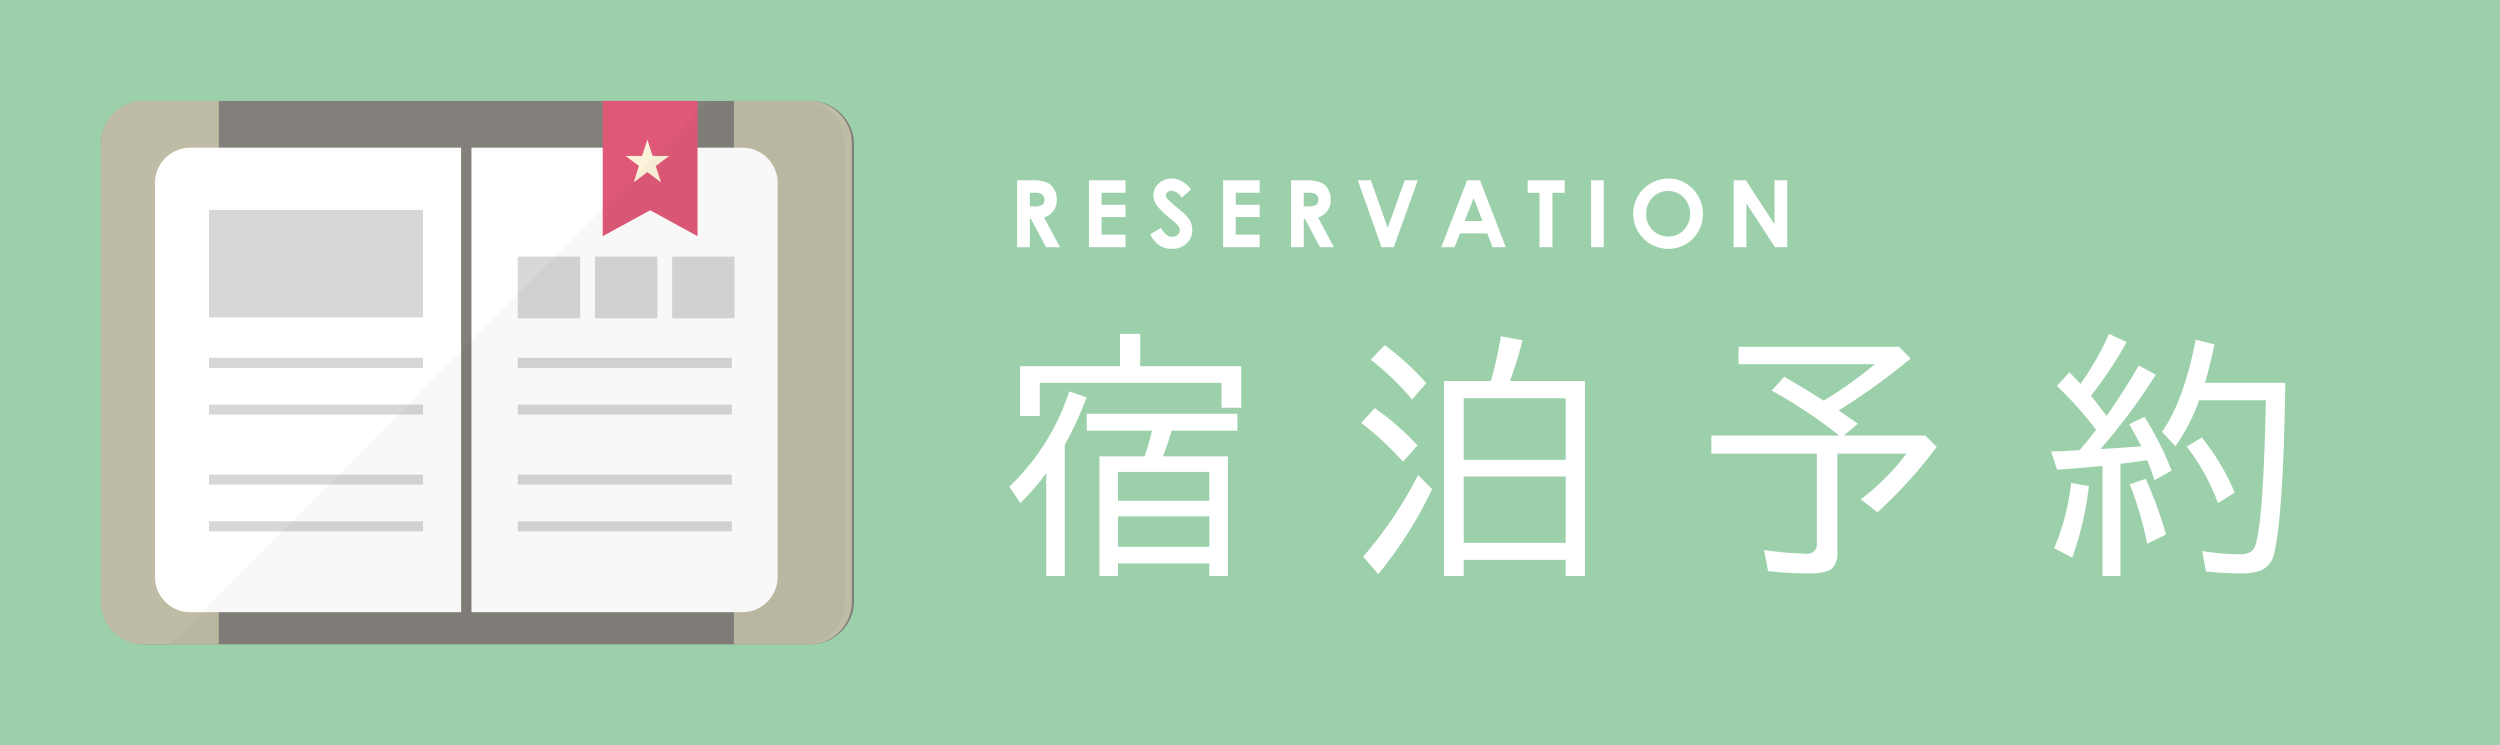 <svg xmlns="http://www.w3.org/2000/svg" width="322" height="96"><path data-name="パス 11922" d="M0 0h322v96H0Z" fill="#9bd0ab"/><path data-name="パス 11923" d="M110 18.52V77.5c0 .188-.012.376-.027.564a3.109 3.109 0 0 1-.079.512 5.667 5.667 0 0 1-5.581 4.416H18.686a5.859 5.859 0 0 1-.987-.082 5.6 5.6 0 0 1-4.646-4.683 2.23 2.23 0 0 1-.026-.3A2.317 2.317 0 0 1 13 77.5V18.519a5.871 5.871 0 0 1 .106-1.078A5.664 5.664 0 0 1 18.686 13h85.627c.2 0 .414.013.614.026s.388.055.587.1a5.615 5.615 0 0 1 4.392 4.429 3.763 3.763 0 0 1 .067.4q.025.282.027.566Z" fill="#83807b"/><path data-name="パス 11924" d="M28.178 13v70H18.46a4.258 4.258 0 0 1-.72-.054 5.475 5.475 0 0 1-4.686-4.723 2.346 2.346 0 0 1-.026-.3A2.323 2.323 0 0 1 13 77.5V18.518a5.862 5.862 0 0 1 .106-1.078A5.469 5.469 0 0 1 18.459 13h9.72Zm81.53 5.52V77.5q0 .282-.026.564A5.488 5.488 0 0 1 104.249 83h-9.718V13h9.718a5.238 5.238 0 0 1 .934.08 5.521 5.521 0 0 1 4.446 4.482c.026.137.039.257.053.39.014.19.026.38.026.567Z" fill="#bfbca5"/><path data-name="パス 11925" d="M59.391 19.016V78.85h-34.9a4.5 4.5 0 0 1-2.93-1.085 4.58 4.58 0 0 1-1.6-3.49V23.59a4.553 4.553 0 0 1 4.534-4.574Zm1.334 0V78.85h34.9a4.494 4.494 0 0 0 2.93-1.085 4.579 4.579 0 0 0 1.606-3.49V23.59a4.553 4.553 0 0 0-4.536-4.574Z" fill="#fff"/><path data-name="パス 11926" d="M89.843 13v17.42l-6.1-3.339-6.114 3.338V13Z" fill="#df5878"/><path data-name="パス 11927" d="M86.151 20.085h-2.1v-.013l-.575-1.79-.08-.27h-.027l-.08.27-.587 1.8h-2.1v.027l1.695 1.266-.214.673-.453 1.4.026.013 1.723-1.292 1.721 1.295.026-.014-.668-2.072 1.7-1.266v-.027Z" fill="#fcf4da"/><path data-name="パス 11928" d="M26.92 27.036h27.569v13.847H26.92Zm39.771 6.016h8.036v7.938h-8.036Zm9.943 0h8.037v7.938h-8.037Zm9.943 0h8.037v7.937h-8.037ZM26.92 46.086h27.569v1.3H26.92Zm0 6.016h27.569V53.4H26.92Zm0 9.023h27.569v1.295H26.92Zm0 6.016h27.569v1.3H26.92Zm39.771-21.055h27.571v1.3H66.691Zm0 6.016h27.571V53.4H66.691Zm0 9.023h27.571v1.295H66.691Zm0 6.016h27.571v1.3H66.691Z" fill="#d7d7d8"/><path data-name="パス 11929" d="M108.83 18.5v58.982c0 .08-.027.134-.027.213a5.477 5.477 0 0 1-5.153 5.292 2.2 2.2 0 0 1-.281.012h-9.732v-.012H21.948l5.847-5.9 8.478-8.547 1.281-1.293 5.14-5.182 1.282-1.293 6.847-6.906 1.3-1.305 8.69-8.764 5.86-5.91 5.222-5.263 10.248-10.336 1.957-1.965v-.014l1.777-1.79 3.658-3.688L91.355 13h12.014a5.51 5.51 0 0 1 2.043.4 5.564 5.564 0 0 1 3.391 4.873c0 .081.027.162.027.23Z" fill="#010000" opacity=".03"/><path data-name="パス 11930" d="M137.142 57.284v16.908h-2.387V60.957a31.669 31.669 0 0 1-3.334 3.842L130 62.684a29.593 29.593 0 0 0 7.717-12.27l2.235.76a42.325 42.325 0 0 1-2.81 6.11Zm9.715-10.12h13.015v5.348h-2.54v-3.2h-23.406v4.266h-2.538v-6.414h12.862V43h2.607Zm2.928 11.612h8.36v15.416h-2.387v-1.625H144v1.625h-2.39V58.776h5.822a.645.645 0 0 0 .033-.121.552.552 0 0 1 .034-.118 21.8 21.8 0 0 0 .863-3.064h-8.394V53.29h19.411v2.184H150.9a33.093 33.093 0 0 1-1.116 3.3Zm5.973 2.011h-11.763v3.705h11.763ZM144 70.416h11.763v-3.908H144Zm36.7-10.949a38.565 38.565 0 0 0-5.366-4.992l1.727-1.91a32.482 32.482 0 0 1 5.518 4.82l-1.879 2.082ZM175.575 71.7a52.556 52.556 0 0 0 7.074-10.51l1.81 1.81a53.669 53.669 0 0 1-6.937 10.951l-1.947-2.25Zm6.313-20.243a36.27 36.27 0 0 0-5.331-5.127l1.793-1.879a34.238 34.238 0 0 1 5.348 4.891l-1.81 2.115Zm10.137-2.385a51.6 51.6 0 0 0 1.286-5.755l2.793.492a48.407 48.407 0 0 1-1.625 5.263h9.664v25.12h-2.488V72.11h-13.133v2.082h-2.539V49.076h6.042Zm-3.5 10.155h13.133v-7.933h-13.136Zm0 10.695h13.133V61.38h-13.136v8.547Zm48.3-17.058q.56.39 1.49 1.031c.463.317.789.541.982.678l-1.816 1.527h10.51l1.456 1.455a58.044 58.044 0 0 1-7.632 8.428l-2.149-1.676a29.141 29.141 0 0 0 5.888-5.886h-8.9v12.554a2.968 2.968 0 0 1-.66 2.22q-.661.659-3.065.657a46.983 46.983 0 0 1-5.2-.287l-.525-2.724a43.64 43.64 0 0 0 5.417.472 1.211 1.211 0 0 0 1.387-1.353V58.421h-13.585V56.1h16.466a61.245 61.245 0 0 0-8.7-5.79l1.625-1.777q2.573 1.467 5.062 3.067a49.768 49.768 0 0 0 6.6-4.689h-17.55v-2.25h20.664l1.49 1.523a85.041 85.041 0 0 1-9.259 6.686Zm33.153 2.5a44.288 44.288 0 0 0-5.06-5.652l1.625-1.76q.727.728 1.42 1.49a35.4 35.4 0 0 0 3.67-6.442l2.283 1.05a51.021 51.021 0 0 1-4.6 6.921q.912 1.1 2.014 2.607 2.438-3.521 4.146-6.515l2.184 1.2a75.42 75.42 0 0 1-7.125 9.578q3.74-.234 5.263-.355-1-1.914-1.557-2.842l1.962-.965a41.167 41.167 0 0 1 3.5 6.937l-2.216 1.237q-.406-1.316-.931-2.59-1.711.286-3.437.474v14.455H270.8V60.026l-.524.033q-1.845.188-5.331.441l-.762-2.353 2.082-.069 1.59-.1.2-.238q.991-1.157 1.913-2.369Zm-5.4 15.248a30.153 30.153 0 0 0 2.183-8.412l2.285.408a40.04 40.04 0 0 1-2.149 9.223l-2.319-1.219Zm11.983-.574a45.912 45.912 0 0 0-2.252-7.668l2.049-.693a49.183 49.183 0 0 1 2.622 7.175Zm17.787-20.732q-.254 16.992-1.422 21.9a3.075 3.075 0 0 1-1.675 2.25 7.167 7.167 0 0 1-2.691.39 41.46 41.46 0 0 1-4.436-.238l-.49-2.64a30.765 30.765 0 0 0 4.858.424q1.523 0 1.929-.965 1.032-2.5 1.387-17.313l.035-1.558h-8.6a24.392 24.392 0 0 1-3.046 5.924l-1.727-1.862q2.811-3.993 4.334-11.863l2.42.592q-.518 2.5-1.219 4.96h10.341ZM285.679 64.8a27.827 27.827 0 0 0-4.027-7.279l1.946-1.168a29.767 29.767 0 0 1 4.231 7.093ZM131 23.218h1.739a5.73 5.73 0 0 1 2.033.256 2.073 2.073 0 0 1 .974.845 2.587 2.587 0 0 1 .37 1.4 2.388 2.388 0 0 1-.408 1.423 2.469 2.469 0 0 1-1.227.863l2.042 3.832h-1.794l-1.938-3.65h-.15v3.65H131v-8.62Zm1.641 3.369h.514a2.01 2.01 0 0 0 1.078-.2.773.773 0 0 0 .295-.682.833.833 0 0 0-.147-.491.8.8 0 0 0-.39-.3 2.991 2.991 0 0 0-.9-.092h-.45v1.77Zm7.615-3.369h4.705v1.606h-3.076v1.558h3.076v1.576h-3.076v2.268h3.076v1.61h-4.705v-8.618Zm13.157 1.171-1.213 1.072a1.725 1.725 0 0 0-1.3-.89.787.787 0 0 0-.528.175.5.5 0 0 0-.205.387.665.665 0 0 0 .147.41 11.064 11.064 0 0 0 1.2 1.108q.939.785 1.138.99a3.43 3.43 0 0 1 .708.965 2.4 2.4 0 0 1 .208 1 2.305 2.305 0 0 1-.733 1.752 2.671 2.671 0 0 1-1.912.691 2.853 2.853 0 0 1-1.6-.45 3.581 3.581 0 0 1-1.17-1.419l1.379-.832q.622 1.143 1.432 1.144a1.053 1.053 0 0 0 .711-.248.733.733 0 0 0 .287-.568.98.98 0 0 0-.217-.586 6.285 6.285 0 0 0-.957-.9 9.632 9.632 0 0 1-1.819-1.772 2.246 2.246 0 0 1-.411-1.246 2.032 2.032 0 0 1 .683-1.537A2.37 2.37 0 0 1 150.92 23a2.646 2.646 0 0 1 1.228.3 4.451 4.451 0 0 1 1.265 1.089Zm4.123-1.171h4.705v1.606h-3.076v1.558h3.076v1.576h-3.076v2.268h3.076v1.61h-4.705v-8.618Zm8.745 0h1.739a5.73 5.73 0 0 1 2.033.256 2.073 2.073 0 0 1 .974.845 2.587 2.587 0 0 1 .37 1.4 2.388 2.388 0 0 1-.408 1.423 2.469 2.469 0 0 1-1.227.863l2.042 3.832h-1.794l-1.938-3.65h-.15v3.65h-1.641v-8.62Zm1.641 3.369h.514a2.01 2.01 0 0 0 1.078-.2.773.773 0 0 0 .295-.682.833.833 0 0 0-.147-.491.8.8 0 0 0-.39-.3 2.991 2.991 0 0 0-.9-.092h-.45v1.77Zm6.956-3.369h1.687l2.168 6.123 2.2-6.123h1.684l-3.1 8.619h-1.582l-3.053-8.62Zm14.086 0h1.663l3.316 8.619h-1.705l-.675-1.775h-3.517l-.7 1.775h-1.706l3.324-8.62Zm.842 2.285-1.156 2.959h2.3l-1.149-2.96Zm6.955-2.285h4.764v1.617h-1.571v7h-1.664v-7h-1.529v-1.617Zm8.172 0h1.629v8.619h-1.629Zm9.944-.218a4.281 4.281 0 0 1 3.145 1.325 4.6 4.6 0 0 1 .018 6.423 4.5 4.5 0 0 1-6.376-.037A4.53 4.53 0 0 1 214.877 23Zm-.018 1.606a2.7 2.7 0 0 0-2.012.832 2.9 2.9 0 0 0-.815 2.115 2.758 2.758 0 0 0 1.026 2.262 2.812 2.812 0 0 0 1.83.65 2.673 2.673 0 0 0 1.989-.842 3.042 3.042 0 0 0-.006-4.164 2.7 2.7 0 0 0-2.012-.853Zm8.432-1.388h1.574l3.688 5.672v-5.672h1.64v8.619h-1.578l-3.683-5.654v5.654h-1.641v-8.62Z" fill="#fff"/></svg>